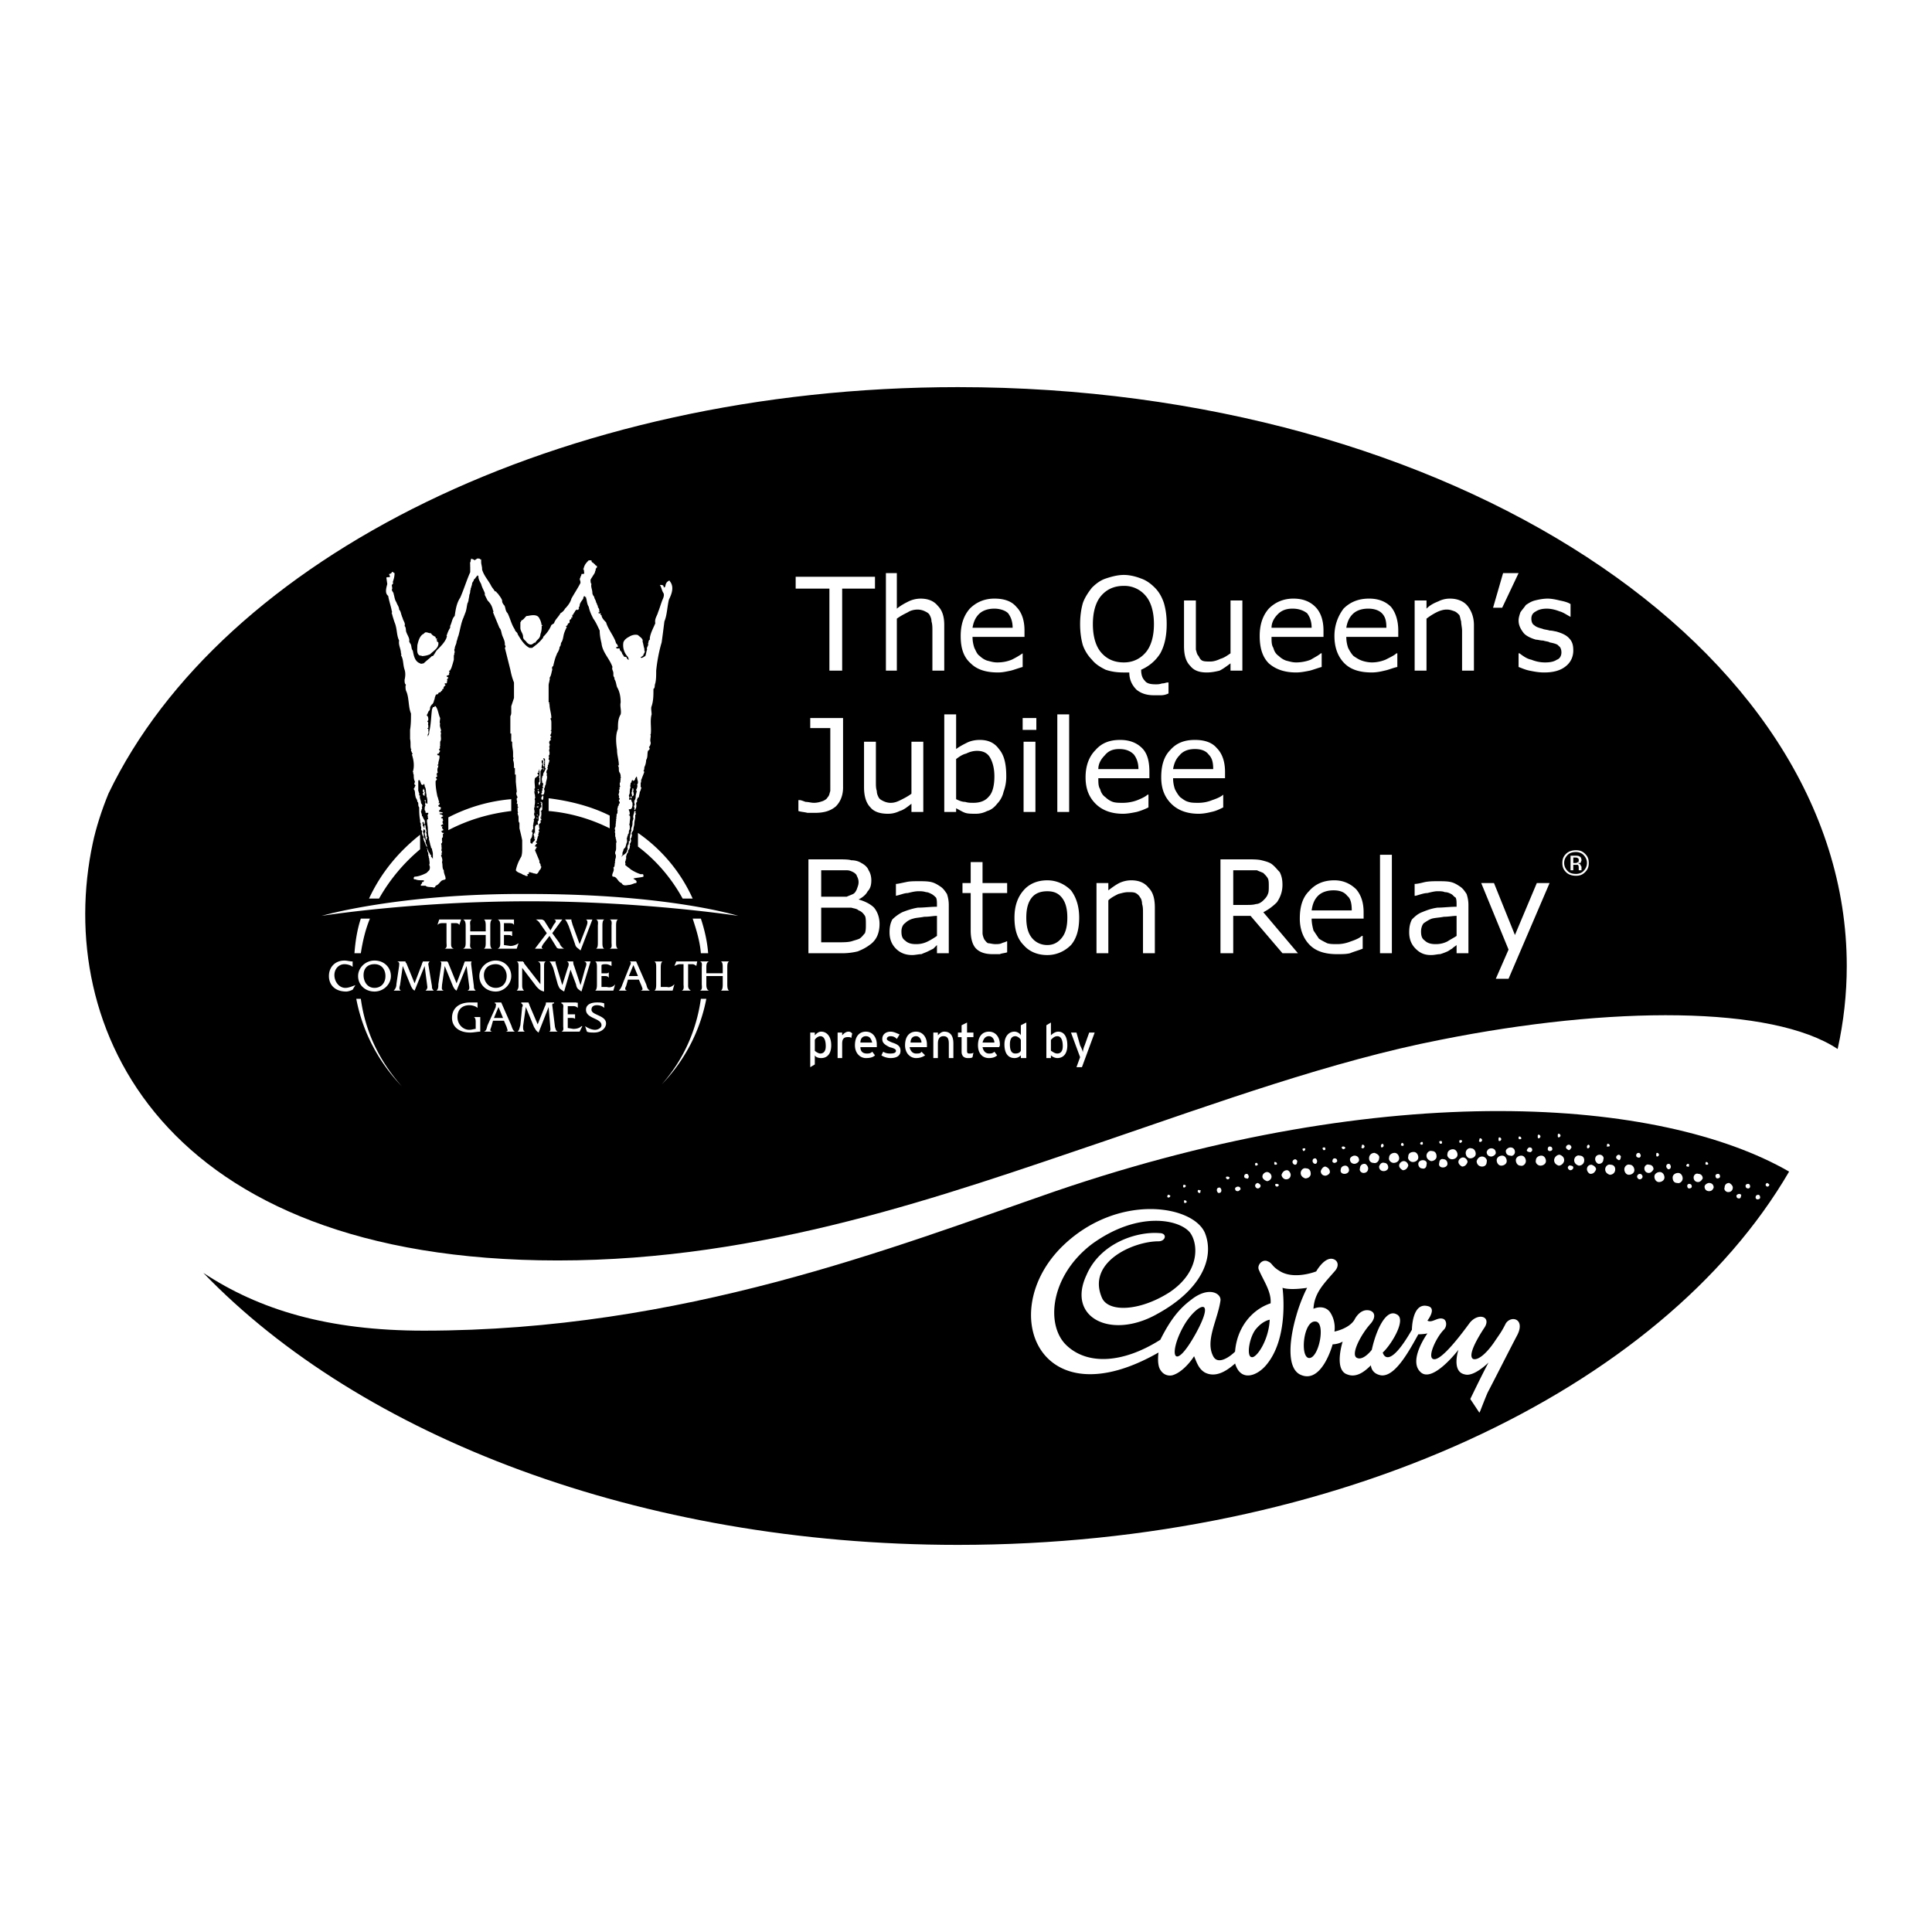 <svg xmlns="http://www.w3.org/2000/svg" width="2500" height="2500" viewBox="0 0 192.756 192.756"><g fill-rule="evenodd" clip-rule="evenodd"><path fill="#fff" d="M0 0h192.756v192.756H0V0z"/><path d="M10.829 79.161c11.272-23.457 44.952-40.537 84.745-40.537 49.024 0 88.678 25.921 88.678 57.754 0 2.813-.312 5.577-.91 8.28-6.527-4.326-22.58-4.328-39.654-.912-10.732 2.092-22.283 6.275-33.471 10.096-16.098 5.457-34.016 11.914-54.571 11.914-39.655 0-50.297-23.375-46.386-41.656.313-1.484.892-3.303 1.569-4.939zm167.671 37.73c-12.689 21.781-45 37.242-82.926 37.242-31.743 0-59.592-10.834-75.284-27.135 5.57 3.678 12.412 5.762 21.986 5.762 25.83 0 46.749-8.277 63.031-13.916 33.238-11.348 60.423-9.315 73.193-1.953z"/><path d="M154.238 115.842c0-.273-.182-.545-.455-.545s-.545.182-.545.455c-.092.271.182.545.453.545.274 0 .547-.182.547-.455zM152.236 115.842c0-.273-.182-.545-.455-.545-.271 0-.545.182-.545.455 0 .271.182.545.455.545.274.09.545-.182.545-.455zM150.326 115.842c0-.273-.182-.545-.453-.545-.273 0-.547.182-.547.455 0 .271.182.545.455.545s.545-.182.545-.455zM156.057 115.752c0-.273-.182-.455-.455-.547-.271 0-.545.273-.545.547 0 .271.182.453.455.545.271 0 .545-.274.545-.545zM158.059 115.752c0-.273-.182-.455-.455-.455-.273-.092-.547.182-.547.455 0 .271.184.453.455.545.273 0 .547-.182.547-.545zM148.326 115.934c.092-.273-.182-.547-.455-.547s-.455.182-.545.455c0 .273.182.545.545.545.274 0 .455-.182.455-.453zM161.15 116.66c0-.273-.182-.455-.455-.455-.273-.09-.545.182-.545.455s.182.455.455.547c.272 0 .545-.182.545-.547zM163.061 116.752c0-.273-.182-.547-.455-.547-.273-.09-.545.182-.545.455s.182.547.453.547c.273 0 .547-.182.547-.455zM166.062 117.479c0-.271-.182-.545-.455-.545s-.547.182-.547.455.184.545.455.545c.274 0 .547-.182.547-.455zM167.881 117.57c0-.273-.182-.545-.455-.545s-.545.182-.545.453c0 .365.182.547.453.547.273.09.547-.181.547-.455zM143.324 115.387c0-.363-.182-.545-.455-.545-.273-.092-.547.182-.547.455 0 .271.184.455.455.545.274 0 .547-.182.547-.455zM145.416 115.205c0-.273-.182-.545-.455-.545s-.545.182-.545.455c-.092.271.182.545.453.545.274 0 .547-.181.547-.455zM147.234 115.115c0-.273-.182-.547-.455-.547-.271-.09-.545.182-.545.455s.182.545.455.545c.272 0 .545-.181.545-.453zM141.504 115.479c0-.273-.182-.547-.453-.547-.365 0-.547.184-.547.455-.09.273.182.547.455.547s.545-.182.545-.455zM139.594 115.568c0-.271-.182-.545-.453-.545-.273 0-.547.182-.547.455-.09.273.182.545.455.545s.545-.181.545-.455zM137.594 115.568c.09-.271-.182-.453-.455-.545-.273 0-.545.182-.545.545 0 .273.182.455.455.455.271.092.545-.181.545-.455zM130.771 117.115c0-.363-.182-.545-.453-.545-.273-.092-.547.182-.547.455 0 .271.182.453.455.545.274 0 .545-.181.545-.455zM132.682 116.934c0-.273-.182-.455-.453-.547-.184 0-.365.184-.455.455 0 .273.182.455.455.455.181 0 .453-.182.453-.363zM128.771 117.207c0-.182-.182-.455-.363-.455-.273 0-.455.182-.547.455 0 .182.182.455.455.455s.455-.183.455-.455zM134.592 116.752c0-.273-.182-.455-.363-.455-.273 0-.455.182-.455.363-.09.273.092.455.363.455.273 0 .455-.181.455-.363zM136.502 116.57c0-.184-.182-.455-.363-.455-.273 0-.455.182-.455.455-.09.182.092.455.363.455.273 0 .455-.183.455-.455zM138.504 116.479c0-.273-.184-.455-.365-.455-.271-.09-.455.092-.545.363 0 .273.182.455.455.455.271 0 .455-.182.455-.363zM140.504 116.297c0-.182-.182-.455-.455-.455-.182 0-.455.182-.455.455 0 .182.184.363.365.455.271 0 .455-.182.545-.455zM142.322 116.205c.092-.271-.09-.453-.363-.453s-.455.182-.455.363c0 .271.182.455.365.455.272.09.453-.091.453-.365zM146.416 115.934c0-.182-.182-.455-.455-.455-.182 0-.455.182-.455.455 0 .182.182.363.365.453.272 0 .453-.182.545-.453zM144.416 116.115c0-.273-.184-.455-.365-.455-.271-.092-.455.092-.455.363-.09.273.092.455.365.455.271.001.455-.181.455-.363zM135.594 115.752c0-.273-.184-.455-.455-.455-.182 0-.455.182-.455.363 0 .273.182.455.455.455.181 0 .455-.181.455-.363zM149.236 115.023c0-.273-.182-.455-.455-.455-.182 0-.363.092-.455.363 0 .273.182.455.455.455.182.001.455-.181.455-.363zM151.145 114.932c0-.271-.182-.453-.453-.453-.184 0-.455.182-.455.363 0 .273.182.455.455.455.181.09.453-.092.453-.365zM159.24 116.66c0-.182-.182-.363-.455-.455-.273 0-.455.182-.455.455 0 .182.182.455.365.455.272 0 .453-.181.545-.455zM164.971 116.66c0-.273-.182-.455-.455-.455-.182-.09-.455.092-.455.365 0 .271.182.455.455.455.181 0 .363-.183.455-.365zM159.969 115.66c.09-.182-.092-.455-.365-.455-.271 0-.455.182-.455.455 0 .182.184.455.365.455.271 0 .455-.181.455-.455zM169.881 117.57c0-.273-.182-.455-.453-.455-.184-.09-.455.092-.455.363 0 .273.182.455.455.455.181.001.363-.181.453-.363zM170.973 118.48c0-.273-.182-.455-.455-.455-.182 0-.453.182-.453.363 0 .273.182.455.453.455.183.001.365-.091.455-.363zM172.883 118.48c0-.182-.182-.365-.363-.455-.273 0-.455.182-.455.455-.092.182.092.455.363.455.273.001.455-.183.455-.455zM168.791 118.389c0-.182-.092-.273-.273-.273-.092 0-.182.092-.182.184 0 .182.09.271.182.271.181-.001.273-.091.273-.182zM171.609 117.389c0-.182-.09-.273-.182-.273-.182 0-.273.092-.273.182 0 .182.092.273.182.273.184-.001.273-.092.273-.182zM173.701 119.299c.092-.092-.09-.182-.182-.182-.09 0-.273.09-.273.182 0 .182.092.271.273.271.092 0 .182-.09.182-.271zM174.611 118.389c0-.182-.092-.273-.182-.273-.182 0-.273.092-.273.184 0 .182.092.271.273.271.091-.001.182-.091.182-.182zM175.611 119.48c0-.182-.09-.273-.182-.273-.182 0-.273.092-.273.273 0 .09.092.182.182.182.183 0 .273-.092.273-.182zM163.879 117.389c0-.092-.092-.273-.273-.273-.09 0-.273.092-.273.273 0 .09.092.273.273.273.091 0 .273-.092.273-.273zM166.699 116.387c0-.09-.092-.271-.184-.271-.182 0-.271.09-.271.271 0 .092.09.184.182.273.181 0 .273-.09.273-.273zM161.695 115.479c.092-.092-.09-.273-.182-.273-.09 0-.271.092-.271.273 0 .09.09.182.271.273.092 0 .182-.092.182-.273zM156.967 116.479c0-.092-.092-.182-.273-.182-.09-.092-.273.09-.273.182s.092.273.273.273c.091 0 .273-.092.273-.273zM154.875 114.66c0-.182-.092-.273-.273-.273-.092 0-.182.092-.182.273 0 .09.09.182.182.182.181 0 .273-.092.273-.182zM152.873 114.75c0-.182-.09-.271-.271-.271-.092 0-.184.09-.273.271 0 .092.09.182.273.182.089.091.271-.09.271-.182zM156.785 114.479c0-.092-.092-.273-.273-.273-.092 0-.273.092-.273.273 0 .09.092.182.273.271.092 0 .181-.09.273-.271zM163.697 115.297c0-.092-.092-.273-.182-.273-.184 0-.273.092-.273.273 0 .09.09.182.182.182.181.089.273-.092.273-.182zM133.41 115.842c0-.182-.092-.273-.273-.273-.09 0-.182.092-.182.184-.092.182.092.271.182.271.092-.001.273-.09.273-.182zM131.408 115.842c0-.09-.09-.273-.182-.273-.182 0-.271.092-.271.273 0 .092.09.273.271.273.092 0 .182-.092.182-.273zM129.408 115.934c.09-.092-.092-.273-.182-.273-.092 0-.273.092-.273.273 0 .09.092.271.273.271.09 0 .182-.09.182-.271zM126.861 117.389c0-.182-.182-.455-.455-.455-.182 0-.455.182-.455.455 0 .182.182.363.455.455.182 0 .455-.182.455-.455zM124.588 117.389c0-.092-.092-.273-.182-.273-.182 0-.273.092-.273.273 0 .09.092.182.273.182.09.091.182-.092.182-.182zM125.77 118.299c0-.092-.09-.184-.273-.273-.09 0-.271.09-.271.273 0 .09.09.271.271.271.091 0 .273-.09.273-.271zM123.77 118.662c0-.182-.092-.273-.273-.273-.09 0-.273.092-.273.182 0 .182.092.273.273.273.091 0 .181-.092.273-.182zM121.859 118.752c0-.09-.092-.271-.182-.271-.182 0-.273.09-.273.271 0 .092.092.273.182.273.182 0 .273-.089.273-.273zM178.613 120.572c0-.092 0-.184-.092-.184-.09 0-.182.092-.182.184 0 .09 0 .09.092.182.09 0 .182-.092.182-.182zM177.521 119.299c.092-.092 0-.182-.09-.182-.092 0-.184.09-.184.182 0 .09.092.182.184.182.09-.001.09-.092.09-.182zM176.521 118.207c0-.092-.092-.092-.182-.182-.092 0-.182.09-.182.182s.09.182.182.182c.091 0 .182-.09.182-.182zM170.428 116.115c0-.092-.092-.182-.182-.182-.092 0-.092.09-.092.182 0 0 0 .09.092.09.09 0 .182 0 .182-.09zM168.518 116.297c0-.092 0-.182-.092-.182-.09 0-.182.09-.182.182 0 .09.092.09.182.09 0 .092.092 0 .092-.09zM165.516 115.205c0-.09-.09-.182-.182-.182-.09 0-.09.092-.09.182 0 .092 0 .182.09.182.092 0 .182-.09.182-.182zM160.605 114.297a.198.198 0 0 0-.184-.184c-.09 0-.09.092-.09.184-.092.09 0 .09.09.09.093 0 .184 0 .184-.09zM158.604 114.387c0-.09 0-.09-.092-.182-.09 0-.182.092-.182.182 0 .092 0 .182.092.182.09-.001.182-.09.182-.182zM155.693 113.295c0-.09-.092-.182-.182-.182-.092 0-.092.092-.092.182 0 .092 0 .182.092.182.091 0 .182-.09.182-.182zM153.691 113.387a.194.194 0 0 0-.182-.182c-.09 0-.09.09-.09.182 0 .09 0 .182.09.182.093-.001.182-.092.182-.182zM151.781 113.568a.194.194 0 0 0-.182-.182s-.09 0-.09.09c0 .092 0 .184.09.184.092 0 .182 0 .182-.092zM149.781 113.66c0-.092-.092-.184-.182-.184-.092 0-.092.092-.092.184 0 .09 0 .182.092.182.09 0 .182-.092.182-.182zM147.871 113.75c0-.09-.09-.182-.182-.182s-.092.092-.092.182c-.09.092 0 .182.092.182s.182-.09.182-.182zM145.871 113.842c0-.092-.092-.092-.184-.092 0 0-.09 0-.09.092 0 .09 0 .182.09.182.092-.001.184-.092.184-.182zM143.869 114.023c0-.092 0-.182-.09-.182-.092 0-.184 0-.184.09 0 .092.092.182.092.182.092 0 .182 0 .182-.09zM141.959 114.113c0-.09 0-.182-.09-.182-.092 0-.184.092-.184.182l.092.092c.092 0 .182 0 .182-.092zM140.049 114.205a.194.194 0 0 0-.182-.182s-.09.09-.09.182 0 .092.09.092c.092.09.182 0 .182-.092zM138.049 114.297c0-.092-.092-.184-.092-.184-.09 0-.182.092-.182.184 0 .09 0 .182.092.182.09 0 .182-.092.182-.182zM136.139 114.387c0-.09-.092-.182-.182-.182-.092 0-.092.092-.092.182-.09.092 0 .182.092.182.09-.001.182-.09.182-.182zM134.229 114.568c0-.09-.092-.182-.182-.182-.092 0-.182 0-.182.092 0 .09.09.182.182.182.09 0 .09-.092.182-.092zM132.229 114.66c0-.092 0-.182-.092-.182s-.182 0-.182.09c0 .092.09.182.09.182.092 0 .184 0 .184-.09zM130.227 114.66c0-.092 0-.092-.092-.092-.09 0-.182 0-.182.092 0 .09.092.182.092.182.09 0 .182-.092.182-.182zM127.406 116.115a.194.194 0 0 0-.182-.182c-.09 0-.09 0-.09.09 0 .092 0 .182.09.182.092 0 .182 0 .182-.09zM127.59 118.207s-.092-.092-.184-.092c-.09 0-.182 0-.182.092s.092.182.182.182c.092 0 .184-.09.184-.182zM125.496 116.205c0-.09-.09-.182-.09-.182-.092 0-.182 0-.182.092 0 .09 0 .182.09.182.092 0 .182-.092.182-.092zM122.678 117.479s-.092-.09-.182-.09c-.092 0-.182 0-.182.09 0 .092.09.184.182.184.09-.001.182-.093.182-.184zM119.768 118.844c.09-.092 0-.092-.092-.092-.09-.09-.182 0-.182.092s.092.182.182.182c.092-.001.092-.09.092-.182zM118.402 119.936a.194.194 0 0 0-.182-.182c-.09 0-.09 0-.09.09 0 .092 0 .182.09.182.092-.001.182-.09.182-.09zM118.312 118.299l-.092-.092c-.09 0-.182 0-.182.092 0 .09 0 .182.092.182.091-.001.182-.092.182-.182zM116.766 119.299s-.092-.092-.182-.092c-.092 0-.092 0-.092.092-.09.09 0 .182.092.182.09-.001.182-.092.182-.182zM47.915 55.813c0-.091-.182-.091-.273-.091s-.091.091-.182.091l-.091.091s-.364.364-.455.545v.637c-.364.819-.637 1.728-1 2.546-.364.546-.455 1.183-.546 1.819-.273.272-.273.637-.455 1v.182c-.182.272-.273.545-.364.818.091 0 0 .091 0 .182-.182.455-.545.819-.909 1.183-.182.182-.273.455-.455.637h-.091c-.272.272-.545.455-.818.728-.091 0-.273.091-.364 0-.546-.182-.637-.818-.728-1.273-.182-.182-.091-.546-.272-.728l-.091-.18c.091-.273-.182-.637-.273-.91-.091-.182 0-.455-.182-.637.091-.273-.091-.455-.182-.728 0-.091-.091-.182-.091-.272-.091-.182-.091-.455-.273-.637 0-.273-.182-.455-.272-.728-.182-.273-.182-.546-.273-.818 0-.182-.182-.273-.182-.455.09-.091 0-.273 0-.455.09-.09.182-.182.09-.272.091-.273.182-.546.182-.91-.091 0-.182-.182-.272-.091 0 .091-.182.182-.273.182 0 .091.091.182.091.272-.091.091-.273 0-.364.091l.091.637c-.091.364-.273.909.091 1.182.091.546.272 1 .364 1.546.09.091-.091.182 0 .182.09.364.182.637.272.91.273.637.182 1.273.455 1.819-.09.454.182.818.182 1.273 0 0 .091.091 0 .182.273.455.182.909.364 1.455.091.273.091.637 0 1 0 .182 0 .364.091.455.091.091 0 .091 0 .182 0 .182 0 .364.091.545.273.637.182 1.546.455 2.183 0 .545 0 1.091-.091 1.637v.909c.091.364 0 .728.091 1.001h.091s-.091 0-.091.091c0 0 0 .182.091.182-.091.091.182.182 0 .273.182.545.273 1.182.091 1.728.091.091 0 .182.091.273 0 .182 0 .455.091.637.091.091-.091.273 0 .364.182.091 0 .182 0 .272 0 .091-.091.091-.091.183.182.182.091.454.182.728 0 .182.182.272.182.545.091 0 .091.182.091.182 0 .091 0 .272.091.363 0 .364 0 .819.091 1.273 0 0 .091 0 0 0 0 .182 0 .273.091.364-.091.182.091.364 0 .546 0 .09.182.182.091.272 0 .273.091.364.182.545-.091.091 0 .182 0 .273.091.182.182.455.273.637h.091c-.091-.091-.091-.273-.182-.363.091-.273-.182-.455-.182-.728 0-.182 0-.273-.091-.364.091-.182.091-.364.091-.546-.091 0-.091-.091-.091-.182s-.091-.182 0-.273c.091 0 .091.091.091.182.182.091 0 .182.091.364-.091 0-.091.091-.091.183.182.09.182.272.091.363 0 .182.091.364.091.455 0 .091 0 .182.091.273 0-.091 0-.182.091-.273-.182-.09 0-.182-.091-.364 0-.091-.091-.091 0-.182 0-.182-.091-.364-.091-.546 0-.091 0-.091-.091-.182 0-.182.091-.364-.091-.546 0-.091-.091-.091-.091-.272-.091 0-.091-.091-.091-.091 0-.182-.091-.273-.091-.455.091 0 0-.182.091-.182 0-.091.091-.091 0-.091v-.091c0-.091.091-.182 0-.272 0-.091-.091-.091-.091-.182 0-.273-.182-.455-.091-.728h-.091v-.091-.182c-.091 0 0-.091-.091-.182v-.91c0-.091 0-.182.091-.182l.091.091c0 .091.091.182.091.273 0 0 0 .091.091.091.091.091.182 0 .182-.091.091.091.091.182.091.272.182.273.091.546.182.819v.182c.091.182.091.455.091.637v.091c-.182 0-.182-.273-.182-.364h-.091c0 .091 0 .091.091.182 0 .091-.091.273 0 .364-.091.091-.091.273-.091.455.091.091.091.182.091.272h.273c0 .091 0 .182-.091.182 0 0 .091.091 0 .091.091.091 0 .182.091.364h-.092c-.091.182 0 .364 0 .546.091.455 0 .909.182 1.364-.091.091 0 .091 0 .182l.091.364c0 .091.091.273.091.364 0 0 0 .091.091.091 0 .182.091.364.091.545v.546c0-.091-.091-.182-.182-.273v-.091-.091h-.091c0-.091-.091-.273-.182-.273.091 0 0-.091 0-.091 0-.091-.091-.182-.091-.273v-.091c0 .091-.091.091 0 .183 0 .09 0 .272.091.363v.273c.091.091 0 .182.091.273 0 .273.091.455 0 .637a.578.578 0 0 1 0 .545l-.273.273c-.364.182-.819.364-1.183.364-.091.091-.091.091-.091.182s.091.091.182.091c.182.091.455.091.728.091 0 0 .182 0 .091.091 0 .09-.091.09-.182.09.091.182-.182.182-.091.364h.455c.182.182.546.091.819.182a.196.196 0 0 0 .182-.182c.272-.091.363-.273.545-.455.182-.182.455-.091.455-.273 0-.091-.091-.091 0-.091-.091-.272-.182-.455-.182-.728-.182-.182-.091-.545-.182-.818.091-.182 0-.455-.091-.637 0-.091.091-.091.091-.091-.091-.091 0-.182 0-.364-.091 0-.091-.091 0-.091l-.091-.09c.091 0 0-.091.091-.091-.091-.091 0-.273-.091-.455l.091-.09c0-.091 0-.091.091-.091h-.091c.091-.091 0-.091 0-.091v-.182c0-.091 0-.182.091-.182v-.182-.091c-.091 0 .091-.091.091-.182h-.091c-.091 0-.091-.091-.182-.182h.182-.091c.091-.091.091-.091.182-.091-.091-.09-.182-.182-.182-.273l.091-.091c-.091 0-.182 0-.182-.091s.091-.091.091 0v-.091l.182-.091h-.091c0-.09-.091-.182 0-.272.091-.091-.091-.182 0-.273h-.091s-.091 0-.091-.091c.091 0 .091-.09.182-.09.091-.091-.091-.091-.091-.182h-.091l-.182-.091c.182-.091.273 0 .364-.091-.091-.091-.273-.091-.364-.091v-.182c.091 0 .091-.091.182-.091l-.091-.091h.091c0-.182-.273-.091-.273-.273 0-.091.091 0 .091-.091 0 0 .091-.091 0-.182l-.091.091c.091-.091 0-.182.091-.182-.091-.182-.091-.364-.182-.545-.091-.455-.182-.91-.182-1.456 0-.091 0-.091.091-.182s0-.182-.091-.182c.091-.091.091-.182.182-.182 0-.091-.091-.091-.091-.182.182 0-.091-.091.091-.182.091 0 0-.091 0-.182v-.182c0-.091.091-.183.091-.364 0-.091-.091.091-.091 0s.091-.091.091-.091v-.091c0-.273.182-.546.091-.819-.091 0-.182 0-.182-.091-.091 0 0 0 0-.091.091.091.182-.091.182-.091 0-.091.091-.091.091-.182-.182-.091-.091-.182 0-.273 0-.091-.091-.091 0-.182v-.091-.364c.182-.273 0-.545.091-.819 0-.09-.091-.182 0-.272 0-.182-.182-.455-.091-.728-.091-.091 0-.364 0-.546-.182-.364-.182-.818-.455-1.182h-.091s0 .091-.091.091h-.091c0 .091-.091.182-.091.273-.091.728-.091 1.455-.272 2.183 0 .091 0 .273-.091.364 0 .091-.091.091-.091 0h.091c-.091-.091 0-.091-.091-.091.182-.091.091-.273.091-.455.091-.091-.091-.091-.091-.182h.091v-.273c-.091-.091.091-.272-.091-.364 0-.091.091-.091.091-.182 0-.182 0-.364-.182-.455.091 0 0-.091.091-.091 0-.091.091-.182.091-.273l.091-.091c.091-.091.091-.273.091-.364.091-.091.091-.273.182-.182-.091-.091.091-.091.091-.182.091-.091.091-.273.182-.455 0-.182.091-.272.091-.364.091-.091.091-.091.182-.091s.091-.182.182-.182c.182 0 .182-.182.273-.182 0 0 .091-.091 0-.091.091-.091.091-.091.182-.091-.091-.182.091-.273.182-.364-.091-.091-.091-.091-.091-.182h.182c.091-.091 0-.182.091-.272-.091-.091 0-.183.091-.273 0-.091-.182-.091-.182-.182.091-.091.273-.091.273-.182-.091-.091.091-.182 0-.273-.091 0 0 0 0-.091.182 0 .091-.182.182-.182.091-.273.182-.546.273-.91v-.455c.091 0 0-.182.091-.273 0-.091-.091-.273 0-.364 0-.273.182-.455.182-.728.091-.182.091-.364.182-.546.182-.637.273-1.364.546-1.91 0-.091.091-.182.091-.272.182-.364.182-.728.273-1.092.091-.091 0-.091.091-.182 0-.182.091-.455.091-.637.091-.182.091-.364.091-.455.091-.091 0-.182.091-.273 0-.091.091-.273.091-.364 0-.182.182-.273.182-.455.182-.091.182-.273.364-.364l-.091-.091c.088-.081.452-1.173.361-1.537z" fill="#fff"/><path d="M43.003 63.181c.091.182.273.273.455.364v.091s0 .091.182.091l-.091.091c0 .091.091.091.091.091.091 0 0 0-.091.091.091 0 .182.091.182.091.091.546-.455.818-.818 1.183a2.172 2.172 0 0 1-.818.182c-.091-.091-.182 0-.273-.091-.272-.182-.182-.637-.182-1.001.091-.363.182-.818.546-1.091.091 0 .182-.182.272-.182h.091c.091-.001.273.09.454.09zM42.094 78.551v.092-.092zM42.276 78.643c0 .091 0 .182.091.182-.091.182.091.182 0 .363v.182c-.091.091-.091-.091-.182-.091 0-.091 0-.182.091-.182-.091-.091-.091-.182-.091-.272l.091-.182c0 .091 0 0 0 0zM42.549 81.644v-.091.091zM57.919 58.178c.091-.182-.182-.364 0-.545.091-.091.091-.182.091-.364h.273c-.091.273-.273.637-.364.909zM63.286 78.279v-.091c.091.091 0 .091 0 .091zM63.195 78.734v.182c-.091.091.091.182 0 .272.091.091 0 .182-.091.273-.091-.091 0-.182-.091-.182.091-.091 0-.091 0-.091 0-.091 0-.182.091-.272h-.091c.091-.091.091-.182.091-.182v-.091s.091 0 .091.091zM62.922 79.643v0zM63.013 79.552v-.091c-.182 0-.09.091-.09.182.09 0 .09 0 .09-.091z" fill="#fff"/><path d="M66.833 57.997c0-.091-.09-.091-.182 0-.182.091-.272.363-.272.545-.091 0-.091.091-.091.091-.091-.091-.091-.091-.091-.182-.09-.091-.182-.091-.272-.091h-.091c.182.273.182.546.363.819.091.182 0 .455-.09.637-.182.455-.273.819-.455 1.273-.091.364-.364.636-.272 1.091-.182.455-.455.91-.546 1.455v.182c-.182.091-.091.273-.182.364.091.273-.182.364-.091.637-.091.182-.091.455-.182.637-.182.091-.273.182-.364.182-.091 0-.091-.091-.091-.091.091 0 .182-.091.273-.182 0 0 0-.182.091-.182 0-.091.091-.182 0-.273v-.182c-.091-.273-.091-.455-.182-.728.091-.273-.273-.455-.455-.637-.272-.091-.637 0-.909.182-.182.091-.455.273-.546.546a1.677 1.677 0 0 0 .455 1.455l.091.273c-.182 0-.182-.182-.273-.273-.091 0-.273 0-.273-.182-.182-.091-.091-.364-.364-.455.091 0 0-.091 0-.091 0-.273-.182 0-.364-.182 0-.091.091-.091.182-.091 0-.182-.091-.273-.182-.364l-.091-.272c-.273-.637-.728-1.183-.91-1.819-.182-.182-.455-.455-.455-.728h-.091v-.091c.091-.182-.182 0-.182-.091-.091-.091 0-.091.091-.091-.091-.182 0-.273-.091-.364 0-.091-.091-.091-.091-.182v-.091c-.091-.091-.091-.273-.182-.364 0-.182-.182-.364-.182-.546-.091-.091-.182-.272-.182-.364 0-.364-.182-.637-.091-.909-.091-.091-.091-.273-.091-.364v-.091.091c0-.091-.273-.728-.728-.637-.455.182-.273.818-.273.818s.091.909.364 1.364l.182.182c.091.273.091.637.273.91.091.455.273.819.455 1.182.273.364.455.819.637 1.183 0 .455.091.91.182 1.273.091.91.819 1.546 1.092 2.365-.091.273.091.364.091.637v.182c0 .182.182.273.091.364.182.273.182.546.273.819.273.455.364 1 .364 1.546-.091.364.091.818 0 1.182-.272.455-.272.91-.272 1.456-.273.636-.182 1.455-.091 2.092 0 .545.182 1 .182 1.546h-.091c.091.182.091.182.091.364 0 .091 0 .272.091.363.091.182.091.273.091.455.091.091-.091.091 0 .182 0 .091-.091.091 0 .182h-.091.091c-.091.091 0 .182-.091.182v.272c.091.091 0 .182 0 .182-.091.091 0 .091 0 .183-.091 0 0 .091-.091.091.091.182 0 .272 0 .363-.091.182.091.182 0 .364 0 0 0 .091.091.091 0 .091-.091.091 0 .091l-.091.091c0 .091.091.182.091.273 0 .091-.091.091-.091.091v.182c-.091 0-.091.091-.091.182-.091.091 0 .183-.091.273h.091c-.091.091 0 .272-.091.363-.091.091 0 .273-.091.364.091.091 0 .091 0 .182v.182c0 .091-.091.091 0 .182-.091.09 0 .272-.091.454-.091.091 0 .273 0 .364 0 0-.091.091 0 .182v.364c.091.09 0 .182.091.272-.091 0 .091.091 0 .091 0 .091.091.182 0 .273V84.552c0 .183 0 .273-.091.455v.184c.091.091.091.364 0 .546v.182c-.091 0 0 .091 0 .091-.091.182 0 .455-.182.545.091.273 0 .364-.091.637 0 0-.091.273.091.273.364 0 .455.545.818.637.182.364.546.182.819.182.364-.091.455-.182.637-.182.182-.273-.273-.364-.273-.455.364-.091.728-.091 1-.182v-.091c0-.273-.182-.091-.364-.182a4.176 4.176 0 0 1-.909-.455c-.091-.091-.364-.273-.455-.364-.182-.091 0-.182-.091-.273v-.182c.091 0 0-.182.091-.182v-.182-.182c.091 0 0-.091.091-.182 0-.091.182-.182.091-.272 0-.091.091-.091.091-.182.091-.091.091-.183.091-.364.091 0 0-.091 0-.182.091-.09.091-.182.091-.182.09-.091 0-.273 0-.364.09-.091.09-.091.09-.182 0 0 .091-.091 0-.091.091-.091 0-.091 0-.182 0-.182.182-.272.182-.454 0-.183.091-.364.091-.546 0-.272.091-.455.091-.727v-.182c.091 0 .091-.091 0-.182.091-.091 0-.182 0-.182h-.091c0 .272-.182.455-.091.728 0 .091-.091.273-.091.364 0 .182 0 .364-.091.545 0 .091-.09.183 0 .273-.09.091 0 .182-.09.182v.182c-.091.182-.091.455-.091.728h-.093v.182c0 .09-.091.09 0 .182h-.091c0 .091-.091.272 0 .455-.091 0-.091.182-.091.182-.091.272-.364.364-.546.545-.091 0 .091-.091.091-.182V85.1c0-.091.091-.182.091-.273 0-.09.091-.182.182-.273.091-.182.091-.364.182-.545v-.273s-.091-.091 0-.091c0-.182.091-.273.091-.364 0-.091.091-.091.091-.182s0-.273.091-.363v-.364c-.091-.091 0-.182 0-.364s.091-.455 0-.637c0 0-.091 0-.091-.091h.091c0-.182 0-.273-.091-.455v-.091h.182l.09-.091c.091 0 0-.182.091-.182v-.363c-.091-.091-.091-.273-.182-.364l-.091.091c-.091-.091-.091-.182 0-.182-.091-.091-.091-.091 0-.091-.182-.182 0-.273 0-.455s0-.363.091-.546c-.091-.091 0-.272 0-.454.09 0 .09-.091.09-.182.091 0 0-.091.091-.091l.091.091c.182-.091.182-.182.182-.273.091 0 .091-.273.182-.091 0 .182.091.364.091.455 0 .091 0 .182-.091.273.091.182 0 .182 0 .364 0 0-.091 0 0 .091h-.091v.091c.091.091 0 .182.091.182l-.091.091c.091.091-.091.091 0 .182-.091.091 0 .273-.091.455 0 0 0 .091-.091.091.091.091 0 .091 0 .091v.091c0 .182.091.273 0 .364-.091.091.091.273 0 .364v.091c0-.091.091 0 .091 0 0-.091.091-.091 0-.091.182-.183.091-.455.091-.637l.091-.091v-.273c.091 0 0-.182.182-.182 0-.182.091-.364.091-.546.091-.091.091-.272.182-.455h-.091V78.098c.091-.091 0-.273.091-.364.091-.272.182-.455.273-.728l-.091-.091c.091-.091.091-.273.091-.364a1.71 1.71 0 0 0 .182-.728c.182-.272.091-.637.182-.909.091-.091.273-.182.091-.364a.692.692 0 0 0 .182-.454c-.091-.273 0-.455 0-.728 0 0-.091-.091 0-.091.091-.637-.091-1.364.091-2.001 0-.273-.091-.637 0-.818.182-.546.182-1.092.182-1.728.182-.091.091-.364.182-.546.091-.364.091-.819.091-1.273.092-.911.274-1.911.546-2.821.091-.637.182-1.364.273-2.092.273-.637.273-1.456.455-2.183.273-.545.546-1.273.091-1.818zm-8.549 1.364s.091-.091 0 0zm.091.181h.091v.091c-.001-.091-.091-.091-.091-.091z" fill="#fff"/><path d="M59.557 56.45c-.182 0-.182-.182-.273-.182-.091-.182-.272-.091-.272-.364h-.092-.182c-.182.182-.364.364-.455.636-.091.182 0 .455 0 .637v.091c-.273.909-.819 1.637-1.273 2.455-.091.364-.364.728-.637 1.001a1.097 1.097 0 0 1-.455.455c-.182.364-.545.637-.637 1l-.272.182c-.182.455-.455.819-.819 1.183h.091-.091v.091l-.09.091c-.273.364-.637.637-1 .91h-.273c-.545-.273-.909-.91-1.182-1.364 0-.182-.273-.273-.273-.455-.364-.546-.455-1.092-.728-1.637-.273-.273-.182-.637-.364-.819-.091-.091-.182-.272-.182-.363v-.091c-.091-.273-.273-.455-.455-.728-.091 0-.091-.091-.091-.091h-.091.091c-.091-.091-.091-.091-.182-.091-.091-.182-.273-.363-.364-.545-.273-.545-.728-1-.909-1.637v-.091c0-.182-.091-.455-.091-.637v-.091-.182c-.091 0-.091 0-.182.091s0 .182-.091.364l-.364-.364c-.091-.091-.182-.091-.364-.182v.091c-.091.091 0 .182-.091.273-.091.546.364 1 .728 1.364.091-.091.091.091.091.091 0 .273.182.546.273.728.091.364.273.637.364.909v.182l.273.546c.273.272.455.545.545 1 0 0 .091.091 0 .182l.637 1.546c.182.182.182.455.273.728.091.272.273.546.273.909v.091-.091.091c.091.091.091.182 0 .273l.546 2.183c.091.455.182.818.364 1.273V69.639l-.273.819v-.091.182-.091.546-.182.182c0 .182 0 .273-.091.455v.273-.091 1.545h.091V74.005v-.091c0 .091.091.091.091.091h-.091.091v.182c0 .363.091.637.091.909v.364h.091-.091v.091c.091.091 0 .182 0 .272.091.273.091.455.091.728 0 0 0 .091.091.091v.637h.091v.728l.091.91v.091c-.091.182 0 .364.091.546-.091.091-.091.091-.091.182v-.091.182c.091.182 0 .273 0 .364.091 0 .091 0 .091.091v.182c0 .091.091 0 .091.091h-.091v.364-.091.091c0 .091.091.182 0 .182 0 .182.091.273.091.455v.182c0 .182 0 .273.091.364V82.647c.091.364.182.728.273 1.182v.91-.183c0 .364 0 .637-.091.91-.272.455-.455.91-.545 1.364.182.273.545.273.728.455.182 0 .273.182.455.091v-.091.091-.091h-.091c.091-.091.182-.091.182-.091.091 0 0-.091 0-.091.091-.182.273 0 .455 0 .091.091.182 0 .273.091.273 0 .273-.364.455-.455 0-.091.182-.273 0-.364.09-.182-.182-.273-.091-.455l-.455-1.092c0-.09.091-.09.091-.09 0-.091 0-.183.091-.183 0 0 0-.091-.091-.091h.091-.091c-.091 0-.091 0-.091-.091l.091-.091c0-.091.091-.091.091-.091.091-.09-.091-.09-.091-.182 0-.091.091-.091.091-.091 0-.182.091-.273.091-.455.182-.091-.091-.364.182-.455-.182-.182 0-.272 0-.364-.091-.091 0-.273-.091-.364l.182-.182c.09-.091-.091-.273.09-.273 0-.091 0-.182-.09-.182 0-.091 0-.182.09-.273v-.364l-.09-.091h.09c0-.091.091-.091.091-.182v.091-.091-.091-.545l-.091-.091c-.09.091 0 .091 0 .091v.091c-.09 0 0 .091 0 .182v.182h-.09c0 .091-.091.183-.091.183v.637h-.091c.091.091 0 .091 0 .091v.363s0 .091-.091.091v.182c0 .09.091.09 0 .182h-.091c-.091 0-.091.091-.182.182v.728c-.091-.091 0-.091 0-.091-.182-.091 0 .091-.182.182.091 0 .091.091.091.091v.091s.091.09.091 0v.181l-.091-.091v.091-.091.091l.091.091c0 .182-.273.273-.273.455-.091 0-.091-.09-.182-.09v-.364a.693.693 0 0 0 .182-.455c.091-.182 0-.273-.091-.364h.091c0-.091 0-.182.091-.182v-.364c-.091 0 .091-.091 0-.182.091-.09 0-.182.091-.272 0-.091-.091-.182 0-.182 0-.091.091-.091.091-.272-.091 0 0-.091-.091-.182 0-.182.091-.364 0-.545l.091-.637v-.091-.091-.091c-.091-.091.091-.272 0-.363v-.182c-.091-.091 0-.182-.091-.273.091-.091 0-.182.091-.182-.091 0 0-.091-.091-.091l.091-.091h-.091.091c0-.364-.091-.637 0-1l.091-.091c.091 0 .182-.182.273-.182 0-.091-.182-.182-.091-.273s.091-.272.182-.363c0 .091-.091.182 0 .182V77.463l-.091.091c.091 0 .091 0 .091.091v-.091V78.009c-.091 0-.091.182-.091.273.091 0 .091.091.091.091v-.091c.091 0 0-.091.091-.182V77.19v-.272c.09-.091.182-.273.09-.364.091-.091 0-.182.091-.272h-.091.089V76.1h-.091v.091c0-.091.091-.182 0-.273l.182-.091V76.282c-.091.091.091.091 0 .182h.091c.091-.091-.091-.182 0-.272.091-.091 0-.091 0-.091 0-.091.091-.182 0-.182 0-.091-.091-.182 0-.182h-.091s0-.091.091-.091l.091.091v.273-.091V76.464v-.091.182c0 .091.091.091.091.183h-.091.091s-.091 0-.091.091-.182.272-.182.455c0 .091 0 .091-.091.182v.091c-.091.182 0 .364 0 .546.091 0 .091.091.091.182-.091.364-.091-.091 0 .364h.091-.182v.091c.091.091 0 .091 0 .091 0 .091-.091.182 0 .272 0 0-.091 0-.091.091v-.091.182h.182l.091-.091c0-.091.091-.272 0-.454 0-.091.091-.183.091-.273v.091-.098c0-.091.091-.182.091-.272 0-.273.182-.546.091-.819-.091-.091.091-.091 0-.182-.091-.182 0-.363.091-.454v-.091c-.091-.091.091-.182 0-.273.091-.091.091-.182.091-.272.091 0 0-.091.091-.182 0-.091-.091-.091-.091-.182s.091-.272 0-.272c0-.091.091-.182.091-.182v-.091-.182c-.091-.091 0-.272 0-.364s-.091-.182 0-.182v-.091.091-.091c.091-.091-.091-.182 0-.272-.091 0 0-.091 0-.182 0 0 .091 0 .091-.091h.091-.091c.091 0 .091 0 0-.091 0-.091 0-.182.091-.182 0-.091-.091-.091-.091-.182-.091 0 .091-.091 0-.091.091-.091.091-.182.091-.364h-.091l.091-.091v-.728.091c0-.182 0-.364-.091-.455 0 0 0-.091.091-.091 0-.455-.182-.909-.182-1.364-.091-.091-.091-.273-.091-.364v-1.547c0-.182.091-.364.091-.545.091-.091 0-.091 0-.182.182-.273.182-.545.273-.818 0-.091-.091-.273.091-.364.091-.364.182-.819.364-1.182 0-.091.091-.182.091-.182.091-.182.182-.364.182-.546.182-.182.091-.364.182-.455.182-.273.182-.637.273-.91.091-.273.182-.455.272-.637 0 0-.091 0-.091-.091.091 0 .182-.091.182-.182s.182-.091.182-.182v-.182c0-.091.091-.091.182-.183 0 0-.091-.182.091-.091v-.273c.091-.091.182 0 .091-.091l.182-.273c0-.091.091-.091.091-.091 0-.091.091-.091.091-.091.091.091.182 0 .182-.091.091 0 0-.091 0-.091 0-.091.091-.091.091-.182 0-.273.182-.455.364-.728v-.091c.364-.637.455-1.455.91-2.092.091-.182.273-.364.273-.545.091-.091 0-.273.182-.364-.002.002-.002-.089-.002-.18zm-7.913 23.921v-.091.091zm.545-16.281zm1.365 18.191l-.091.091.091-.091zm1.182-12.824v-1.092 1.092z" fill="#fff"/><path d="M54.282 76.824c-.091-.091 0-.182-.091-.273v.182c-.001 0-.001.091.091.091zM53.736 78.825v-.091.091zM53.736 78.916c-.091 0-.091 0-.091.091v-.091.091s.091.091 0 .182h.091c0-.091.091-.091.091-.182-.091-.001-.091-.091-.091-.091zM53.736 79.279v.091-.091zM54.1 79.37c0 .091 0 .091-.091.182v.091c0 .091 0 .091.091.182l.091-.091c-.001-.091.091-.364-.091-.364zM53.645 80.098v.091h.091s0-.091-.091-.091zM53.736 80.461h-.182v.091h.091c.091 0 .091-.091.091-.091zM53.645 81.007v.091-.091zM53.645 81.644c-.091 0 0-.091-.091-.091v.091s.091.091.091 0zM53.736 78.551zM53.736 78.46v.091-.091zM53.736 78.46zM59.557 56.541zM58.192 56.723h.092v.091h-.092v-.091zM57.919 60.361v.091-.091zM57.738 60.725v-.091.091zM57.01 61.634v.091-.091zM54.008 62.362h.092v.091h-.092v-.091zM54.1 62.544v.182-.182zM51.917 62.544z" fill="#fff"/><path d="M51.917 62.635c0 .363.272.545.272.909 0 .273.273.364.364.546.182.182.364.272.546.182l.273-.182v.091c.091-.182.182-.272.364-.455a.692.692 0 0 0 .182-.454c.182-.455.182-1.092-.091-1.547-.182-.454-.728-.363-1.182-.272h.091-.091-.091c-.182.091-.272.364-.546.455 0 0 0 .091-.09.182v.182l-.001.363v.091-.091zM54.008 62.817h.092-.092zM56.374 62.908v.091-.091zM55.918 64.272h.091-.091zM53.008 64.363l.091-.091-.091.091zM55.1 66.546v.091-.091zM54.827 68.183zM54.736 70.093h.091v.091h-.091v-.091zM55.009 71.275v.091-.091zM55.009 71.366v.092-.092zM55.009 72.003v.091-.091zM55.009 72.276zM55.009 72.367v.091-.091zM55.009 72.548zM55.009 72.64v.091-.091zM55.009 73.003zM55.009 73.095v.09-.09zM54.918 73.458h.091-.091zM55.009 73.458v.091-.091zM54.918 73.731v.091-.091zM54.827 75.277v.091-.091zM54.827 75.459v.091-.091zM54.19 75.732h.092-.092zM54.1 76.005v.091-.091zM54.1 76.278v.091-.091zM54.19 76.369v-.091.091zM54.282 76.55v.092-.092zM54.008 76.642h.092v.091h-.092v-.091zM54.19 76.733zM53.827 76.824v.091-.091zM54.008 76.824zM53.736 76.915zM53.918 76.915v.09-.09zM53.645 77.005h.091v.091h-.091v-.091zM54.554 77.005v.091-.091zM54.1 77.096h.091-.091zM54.1 77.096s0-.091 0 0zM54.282 77.096l-.092.091.092-.091zM53.918 77.278v-.091.091zM53.918 77.369v.091-.091zM53.918 77.551zM53.918 77.642v.091-.091zM53.372 77.733h.091-.091zM54.1 77.733v.091-.091zM53.918 77.824v.091-.091zM54.1 78.006zM54.463 78.006v.091-.091zM53.372 78.006zM53.918 78.188v.091-.091zM54.373 78.279h.09-.09zM53.827 78.37v-.091c0 .091-.091.091 0 .091zM53.372 78.37v.181-.181zM53.645 78.734h.091v.091h-.091v-.091zM53.281 78.916h.091v.09l-.091-.09zM54.373 78.916v.09-.09zM53.827 79.097v.091-.091zM51.553 79.188v.091-.091zM53.372 79.279zM53.372 79.461zM53.372 79.643v.091-.091zM53.372 79.916v.091-.091zM53.372 80.098zM53.918 80.098l.09-.091h-.09v.091zM53.372 80.189zM53.372 80.28zM53.372 80.371v.09-.09zM53.281 80.461h.091v.091l-.091-.091zM54.1 80.644l-.182-.092.182.092zM53.372 80.917v.09-.09zM53.281 81.007h.091v.091l-.091-.091zM54.008 81.098v.091-.091zM53.281 81.189zM51.644 81.189v.091-.091zM53.827 81.28v.091-.091zM54.008 81.28zM53.554 81.371v-.091.091zM53.554 81.371zM53.645 81.371v-.091h-.091c0 .091.091.091.091.091zM53.918 81.462h.09v.091h-.09v-.091zM53.372 81.462v.091-.091zM53.554 81.553zM53.554 81.644v-.091c0 .091-.091.091 0 .091zM53.645 81.553v.091-.091zM53.281 81.644v.091-.091zM54.008 81.735v.091-.091zM53.281 81.826v-.091.091zM53.19 82.099zM53.19 82.372v.09-.09zM53.827 82.462v.091-.091zM53.372 82.826v.091-.091zM53.281 83.19v-.091.091zM53.099 83.099h.091-.091zM53.645 83.099h.091v.091h-.091v-.091zM53.099 83.281l-.091.091.091-.091zM53.736 83.281v.091-.091zM53.736 83.372l-.091.091.091-.091zM53.008 83.463v.091-.091zM53.372 83.463v.091-.091zM53.372 83.554l-.091-.091v.091h.091zM53.645 83.554zM52.917 83.736v.182-.182zM52.917 84.1zM52.917 84.009zM52.917 84.1v-.091.091zM53.463 84.009l.091.091-.091-.091zM53.099 84.19h-.091.091zM53.372 84.373h.091-.091zM53.463 84.554v.183-.183zM52.099 84.827v.091-.091zM52.099 85.009v.091-.091zM51.462 86.737v.091-.091zM52.826 87.101zM73.654 91.376s-6.912-2.183-20.828-2.183c-13.006-.091-20.737 2.183-20.737 2.183s9.095-1.455 20.737-1.455c11.369 0 20.828 1.455 20.828 1.455zM82.931 104.291c0-.91-.455-1.363-1-1.363-.273 0-.455.182-.637.363v-.273h-.455v3.457l.455-.273v-.91c.091.182.363.273.637.273.546-.001 1-.364 1-1.274zm-.545.092c0 .453-.182.727-.546.727-.182 0-.455-.182-.545-.273v-1.09c.091-.184.363-.365.545-.365.364-.001.546.364.546 1.001zM85.023 103.109c-.091-.092-.182-.182-.363-.182-.273 0-.455.182-.637.363v-.273h-.455v2.547h.455v-1.455c0-.455.182-.637.546-.637.182 0 .272 0 .363.09l.091-.453zM87.479 104.199c0-.637-.364-1.271-1.091-1.271-.637 0-1.091.453-1.091 1.363 0 .818.545 1.273 1.091 1.273.455 0 .728-.092.91-.273l-.273-.363c-.182.182-.363.182-.545.182-.364 0-.637-.182-.637-.637h1.637l-.001-.274zm-.455-.181h-1.182c0-.363.182-.637.546-.637.454 0 .545.365.636.637zM89.844 104.836c0-.453-.273-.637-.819-.818-.454-.182-.545-.271-.545-.363 0-.182.182-.273.364-.273.273 0 .455.092.637.273l.273-.455c-.273-.09-.545-.271-.91-.271-.455 0-.818.271-.818.727 0 .363.182.545.728.818.364.092.637.182.637.363 0 .184-.182.273-.546.273-.182 0-.455 0-.728-.182l-.182.363c.272.182.637.273.909.273.545 0 1-.181 1-.728zM92.481 104.199c0-.637-.364-1.271-1.091-1.271-.637 0-1.092.453-1.092 1.363 0 .818.546 1.273 1.092 1.273.364 0 .636-.092.909-.273l-.364-.363c-.091.182-.273.182-.545.182-.273 0-.546-.182-.637-.637h1.728v-.274zm-.545-.181h-1.091c0-.363.182-.637.546-.637.363 0 .545.365.545.637zM95.119 105.564v-1.455c0-.729-.272-1.182-.909-1.182-.273 0-.455.182-.637.363v-.273h-.455v2.547h.455v-1.455c0-.455.182-.729.546-.729.363 0 .545.182.545.729v1.455h.455zM97.119 105.02c-.09.09-.272.09-.363.09-.182 0-.273 0-.273-.273v-1.363h.636v-.455h-.636v-1l-.545.273v.727h-.364v.455h.364v1.455c0 .455.273.637.637.637.182 0 .364 0 .455-.092l.089-.454zM99.758 104.199c0-.637-.363-1.271-1.092-1.271-.637 0-1.092.453-1.092 1.363 0 .818.455 1.273 1.092 1.273.363 0 .637-.092.818-.273l-.273-.363c-.182.182-.363.182-.545.182-.273 0-.545-.182-.637-.637h1.637c.092-.09.092-.182.092-.274zm-.547-.181h-1.182c.092-.363.273-.637.637-.637s.545.365.545.637zM102.395 105.564v-3.547l-.545.273v1c-.092-.182-.363-.363-.637-.363-.545 0-1 .453-1 1.271 0 1.002.455 1.365 1 1.365.273 0 .455-.092.637-.273v.273h.545v.001zm-.545-.728c-.092.184-.273.273-.545.273-.365 0-.547-.273-.547-.91 0-.545.182-.818.547-.818.182 0 .453.182.545.365v1.09zM106.488 104.291c0-.91-.363-1.363-.91-1.363-.271 0-.545.182-.727.363v-1.273l-.455.273v3.273h.455v-.273a.983.983 0 0 0 .637.273c.545 0 1-.363 1-1.273zm-.455.092c0 .453-.182.727-.545.727-.273 0-.455-.182-.637-.273v-1.09c.182-.184.363-.365.637-.365.364-.001.545.364.545 1.001zM109.217 103.018h-.547l-.453 1.273a2.117 2.117 0 0 0-.184.729c0-.184-.182-.547-.271-.729l-.363-1.273h-.547l.91 2.455-.363 1.002h.545l1.273-3.457zM157.24 85.009c.271 0 .545.091.727.273.273.272.363.545.363.818s-.09.546-.363.819c-.182.182-.455.272-.727.272-.365 0-.637-.091-.82-.272-.271-.273-.363-.546-.363-.819s.092-.546.363-.818c.184-.182.455-.273.82-.273zm1.272 1.092c0-.364-.09-.637-.363-.91-.271-.272-.545-.364-.908-.364-.365 0-.729.091-1.002.364-.271.273-.363.546-.363.91s.092.637.363.91c.273.273.637.364 1.002.364.363 0 .637-.091.908-.364.273-.274.363-.547.363-.91zm-1-.273c0 .091 0 .182-.09.182-.092.091-.182.091-.273.091h-.182v-.546h.182c.092 0 .273 0 .273.091.09 0 .09.091.09.182zm-.819-.455v1.455h.273v-.545h.455c.09.091.09.182.09.364v.182h.274v-.091-.273s-.092-.091-.092-.182c-.09-.091-.09-.091-.271-.182h.271c0-.091.092-.182.092-.273 0-.182-.092-.364-.182-.364-.092-.091-.273-.091-.455-.091h-.455zM87.752 92.194c0 .455-.091.91-.273 1.273s-.455.637-.728.819c-.364.272-.728.455-1.183.637a6.518 6.518 0 0 1-1.546.182h-3.365v-9.368h2.819c.637 0 1.183 0 1.455.091.364 0 .728.091 1.001.273.363.182.637.455.728.728.182.273.272.637.272 1 0 .455-.091.818-.363 1.092-.182.363-.546.636-.91.818.637.182 1.183.455 1.547.818.364.455.546 1.001.546 1.637zM85.66 88.01c0-.272-.091-.455-.182-.636 0-.091-.182-.273-.364-.364s-.364-.182-.637-.182H81.931v2.638H84.477c.182-.091.455-.182.637-.273s.273-.272.364-.455c.091-.273.182-.454.182-.728zm.728 4.276c0-.455 0-.728-.091-.91-.182-.273-.363-.455-.637-.546-.182-.182-.454-.182-.728-.273h-3.001v3.456h1.637c.546 0 1.001 0 1.364-.091.273-.091.637-.182.819-.272.273-.182.364-.364.545-.546.092-.273.092-.546.092-.818zM94.664 95.105h-1.182v-.818l-.364.363-.546.273c-.182.091-.455.182-.637.272-.273 0-.637.091-.91.091-.636 0-1.182-.182-1.637-.637-.455-.455-.637-1-.637-1.637 0-.546.091-.91.272-1.273a4.054 4.054 0 0 1 1-.728c.455-.182 1-.364 1.546-.455.637 0 1.273-.091 1.91-.091v-.182c0-.273 0-.546-.091-.728-.091-.091-.273-.273-.455-.364-.182-.091-.364-.182-.545-.182-.273-.091-.546-.091-.728-.091-.364 0-.728.091-1.091.182-.364 0-.728.182-1.183.273V88.19c.182 0 .546-.091 1-.182.364-.09.819-.09 1.273-.09.455 0 .91 0 1.273.09.364.091.637.273.91.455s.455.455.636.728c.091.273.182.637.182 1.092v4.822h.004zm-1.182-1.728v-2.001c-.364 0-.728.091-1.273.091-.455.091-.818.091-1.091.182a1.75 1.75 0 0 0-.819.455c-.273.182-.363.545-.363.819 0 .455.09.728.363.909.273.273.637.364 1.092.364.455 0 .818-.091 1.182-.273.363-.182.636-.364.909-.546zM100.484 95.014c-.271.091-.545.091-.727.182h-.729c-.727 0-1.273-.182-1.637-.546-.363-.363-.545-1-.545-1.819v-3.729h-.819v-1h.819V86.01h1.182v2.092h2.455v1h-2.455v4.002c0 .181.092.455.182.637.092.091.182.272.365.364.182 0 .453.091.727.091.182 0 .455 0 .637-.091s.363-.091.455-.182h.09v1.091zM107.67 91.558c0 1.183-.271 2.092-.818 2.729-.637.637-1.455 1-2.365 1-1 0-1.818-.363-2.363-1-.637-.637-.91-1.546-.91-2.729 0-1.091.273-2.001.91-2.729.545-.637 1.363-1 2.363-1 .91 0 1.729.364 2.365 1 .546.728.818 1.637.818 2.729zm-1.182 0c0-.91-.182-1.546-.545-2.001-.365-.455-.82-.636-1.457-.636s-1.182.182-1.545.636-.547 1.091-.547 2.001.184 1.546.547 2.001.908.728 1.545.728 1.092-.273 1.457-.728c.364-.455.545-1.092.545-2.001zM115.219 95.105h-1.182v-4.002c0-.364 0-.637-.092-.91 0-.272-.09-.545-.182-.637a1.08 1.08 0 0 0-.455-.455c-.182-.091-.453-.091-.727-.091-.363 0-.637.091-1 .182-.365.182-.729.364-1.002.637v5.275h-1.182v-7.003h1.182v.728c.365-.273.729-.545 1.092-.728a2.796 2.796 0 0 1 1.184-.273c.818 0 1.363.273 1.727.728.455.455.637 1.092.637 2.001v4.548zM129.498 95.105h-1.545l-3.184-3.729h-1.729v3.729h-1.273v-9.368h2.639c.545 0 1.09 0 1.455.091.363.091.727.182 1 .364.363.273.545.546.818.819.182.364.273.728.273 1.273 0 .637-.182 1.182-.547 1.728a5.29 5.29 0 0 1-1.363 1.001l3.456 4.092zm-2.91-6.73c0-.273 0-.546-.09-.728-.092-.182-.273-.364-.455-.546-.182-.091-.455-.182-.637-.273h-2.365v3.457h1.273c.363 0 .729 0 1-.091.273 0 .547-.182.729-.364s.363-.364.455-.637c.09-.182.09-.455.09-.818zM136.047 91.649h-5.184c0 .455.092.818.182 1.182.182.273.363.546.547.819.271.182.453.272.818.455.271.091.637.091 1 .091.455 0 .91-.091 1.363-.273.547-.182.91-.364 1.092-.545h.092v1.273c-.455.182-.818.273-1.273.455-.363.091-.818.091-1.273.091-1.182 0-2.092-.272-2.729-.909s-1-1.546-1-2.638c0-1.183.271-2.092.908-2.729.637-.728 1.455-1.092 2.547-1.092.91 0 1.637.364 2.184.91.455.545.727 1.273.727 2.274v.636h-.001zm-1.182-.819c0-.637-.092-1.182-.455-1.455-.273-.364-.727-.546-1.363-.546s-1.184.182-1.547.546-.545.818-.637 1.455h4.002zM137.684 85.282h1.183v9.823h-1.183v-9.823zM146.508 95.105h-1.184v-.818c-.09.091-.271.182-.455.363-.182.091-.271.182-.453.273a6.194 6.194 0 0 1-.729.272c-.273 0-.545.091-.91.091-.637 0-1.092-.182-1.545-.637-.455-.455-.637-1-.637-1.637 0-.546.09-.91.271-1.273.273-.273.547-.546 1.002-.728.453-.182.908-.364 1.545-.455.547 0 1.273-.091 1.91-.091v-.182c0-.273 0-.546-.09-.728-.182-.091-.273-.273-.455-.364s-.363-.182-.637-.182c-.182-.091-.455-.091-.729-.091-.271 0-.637.091-1 .182-.363 0-.818.182-1.182.273h-.092V88.19c.273 0 .637-.091 1-.182.455-.09.91-.09 1.273-.09.547 0 1.002 0 1.365.09.363.091.637.273.908.455.273.182.455.455.637.728.092.273.184.637.184 1.092v4.822h.003zm-1.184-1.728v-2.001c-.363 0-.818.091-1.273.091-.455.091-.818.091-1.182.182-.273.091-.547.272-.818.455-.182.182-.273.545-.273.819 0 .455.092.728.363.909.273.273.637.364 1.092.364s.818-.091 1.184-.273c.271-.182.636-.364.907-.546zM154.602 88.102l-4.094 9.55h-1.272l1.272-2.911-2.727-6.639h1.274l2.09 5.184 2.183-5.184h1.274zM84.114 78.551c0 .819-.273 1.456-.728 1.91-.546.455-1.183.637-2.092.637h-.728c-.364-.091-.637-.091-.91-.182v-1.092h.091c.182 0 .364.091.637.182.273 0 .546.091.819.091.364 0 .636-.091.909-.182.182-.091.364-.182.455-.364.182-.182.182-.364.272-.637V72.64h-2.001v-1h3.274v6.911h.002zM92.118 81.007h-1.183v-.818c-.455.363-.818.637-1.182.728a2.517 2.517 0 0 1-1.182.272c-.728 0-1.364-.182-1.729-.637-.455-.454-.637-1.182-.637-2.001v-4.547h1.183v4.002c0 .364 0 .637.091.91 0 .272.091.455.182.637s.273.272.455.364c.182.091.455.182.728.182.364 0 .637-.091 1-.273.364-.182.728-.363 1.091-.637v-5.184h1.183v7.002zM100.395 77.46a4.27 4.27 0 0 1-.273 1.546c-.09.455-.363.91-.637 1.183-.273.363-.637.637-1 .728a2.421 2.421 0 0 1-1.092.272c-.455 0-.818 0-1.091-.091s-.545-.272-.909-.455v.364H94.21v-9.732h1.183v3.457c.364-.273.728-.455 1.091-.637.364-.182.82-.273 1.273-.273.82 0 1.455.273 1.91.91.546.636.728 1.546.728 2.728zm-1.184 0c0-.819-.182-1.456-.453-1.91-.273-.455-.729-.637-1.273-.637-.365 0-.728.091-1.092.272-.364.091-.637.273-1 .546v4.002c.364.182.636.273.909.273.273.091.546.091.818.091.637 0 1.184-.182 1.547-.637.362-.363.544-1.09.544-2zM102.031 71.639h1.365v1.183h-1.365v-1.183zm.092 2.365h1.182v7.003h-1.182v-7.003zM105.488 71.275h1.182v9.732h-1.182v-9.732zM114.674 77.642h-5.094c0 .455 0 .818.182 1.092.092.363.273.636.547.818.182.182.455.364.727.455.273.091.637.091 1 .091.455 0 1.002-.091 1.457-.273.453-.182.818-.363 1-.545h.09v1.273a6.216 6.216 0 0 1-1.182.455c-.455.091-.91.182-1.365.182-1.182 0-2.092-.363-2.729-1s-1-1.455-1-2.638.363-2.092 1-2.729c.637-.728 1.457-1.001 2.457-1.001.908 0 1.637.273 2.182.819.547.545.729 1.364.729 2.365v.636h-.001zm-1.092-.909c0-.637-.182-1.092-.455-1.456-.363-.364-.818-.545-1.455-.545s-1.092.182-1.455.636c-.363.364-.637.819-.637 1.365h4.002zM122.223 77.642h-5.184c0 .455.09.818.182 1.092.182.363.363.636.545.818.273.182.455.364.818.455.273.091.637.091 1.002.091a3.65 3.65 0 0 0 1.363-.273c.547-.182.91-.363 1.092-.545v1.273c-.363.183-.729.364-1.184.455-.363.091-.818.182-1.271.182-1.184 0-2.092-.363-2.729-1s-1.002-1.455-1.002-2.638.273-2.092.91-2.729c.637-.728 1.455-1.001 2.455-1.001 1.002 0 1.729.273 2.184.819.545.545.818 1.364.818 2.365v.636h.001zm-1.182-.909c0-.637-.092-1.092-.455-1.456-.273-.364-.729-.545-1.365-.545s-1.182.182-1.545.636c-.365.364-.547.819-.637 1.365h4.002zM87.297 58.724h-3.274v8.186H82.75v-8.186h-3.366v-1.182h7.913v1.182zM94.209 66.91h-1.183v-4.002c0-.272 0-.637-.091-.909 0-.273-.091-.455-.182-.637s-.273-.273-.455-.364a1.714 1.714 0 0 0-.728-.182c-.363 0-.728.091-1 .273-.364.182-.728.364-1.092.636v5.185h-1.091v-9.732h1.091v3.547c.455-.364.818-.546 1.182-.728a2.802 2.802 0 0 1 1.183-.273c.818 0 1.364.273 1.728.728.455.455.637 1.091.637 1.91v4.548h.001zM102.213 63.544h-5.184c0 .455.09.818.182 1.092.182.363.273.637.545.818.184.182.455.364.729.455.363.091.637.182 1 .182.547 0 1-.091 1.455-.273.547-.273.818-.455 1.092-.637v1.364c-.363.091-.818.273-1.182.364-.455.091-.818.182-1.273.182-1.184 0-2.092-.273-2.729-.91-.728-.637-1-1.546-1-2.729 0-1.092.273-2.001.91-2.729.636-.637 1.455-1.001 2.455-1.001 1.002 0 1.729.273 2.184.819.547.546.818 1.365.818 2.365v.638h-.002zm-1.182-.909c0-.637-.182-1.092-.455-1.456-.273-.273-.818-.455-1.365-.455-.635 0-1.182.182-1.545.546-.363.363-.547.818-.637 1.364h4.002v.001zM116.584 69.184a1.715 1.715 0 0 1-.729.182h-.727c-.729 0-1.273-.182-1.729-.545-.455-.455-.729-1-.729-1.728h-.544c-.727 0-1.273-.091-1.818-.273-.547-.273-1.002-.546-1.365-1a3.99 3.99 0 0 1-.91-1.456c-.182-.637-.271-1.364-.271-2.092s.09-1.455.271-2.092c.184-.546.547-1.091.91-1.546.363-.364.818-.728 1.365-.91.545-.182 1.182-.363 1.818-.363s1.273.182 1.729.363c.545.183 1 .546 1.363.91.455.455.729 1 .91 1.546.182.637.273 1.273.273 2.092 0 1.092-.182 2.092-.637 2.911-.455.728-1.092 1.273-1.91 1.637 0 .455.09.818.363 1.092.182.272.547.363 1.092.363.182 0 .363 0 .637-.091.273 0 .363-.091.545-.091h.092v1.091h.001zm-1.455-6.913c0-1.182-.273-2.183-.818-2.819a2.768 2.768 0 0 0-2.184-1c-1 0-1.729.364-2.273 1-.547.637-.818 1.637-.818 2.819 0 1.183.271 2.183.818 2.82.545.636 1.273 1 2.273 1 .91 0 1.637-.364 2.184-1 .544-.637.818-1.637.818-2.82zM123.951 66.91h-1.182v-.728c-.365.273-.729.546-1.092.728-.365.091-.82.182-1.273.182-.729 0-1.273-.182-1.637-.637-.455-.455-.637-1.091-.637-2.001v-4.547h1.182v4.911c.092.273.092.455.273.637.09.182.182.364.363.455.183.09.456.09.82.09.273 0 .637-.091 1-.273.365-.091.729-.363 1.002-.545v-5.275h1.182v7.003h-.001zM132.045 63.544h-5.184c0 .455 0 .818.182 1.092.092.363.273.637.547.818.182.182.453.364.727.455.363.091.637.182 1 .182.455 0 1.002-.091 1.455-.273.455-.273.82-.455 1.002-.637h.09v1.364c-.363.091-.818.273-1.182.364-.455.091-.91.182-1.365.182-1.09 0-2-.273-2.729-.91-.637-.637-.908-1.546-.908-2.729 0-1.092.271-2.001.908-2.729.637-.637 1.455-1.001 2.457-1.001.908 0 1.637.273 2.182.819.547.546.818 1.365.818 2.365v.638zm-1.182-.909c0-.637-.182-1.092-.455-1.456-.363-.273-.818-.455-1.455-.455s-1.092.182-1.455.546c-.363.363-.637.818-.637 1.364h4.002v.001zM139.504 63.544h-5.184c0 .455.09.818.182 1.092.182.363.363.637.545.818.273.182.547.364.818.455a3.27 3.27 0 0 0 1 .182c.455 0 .91-.091 1.365-.273.545-.273.91-.455 1.092-.637h.09v1.364c-.455.091-.818.273-1.273.364-.363.091-.818.182-1.273.182-1.182 0-2.092-.273-2.729-.91s-1-1.546-1-2.729c0-1.092.363-2.001.91-2.729.637-.637 1.455-1.001 2.547-1.001.908 0 1.637.273 2.182.819.455.546.729 1.365.729 2.365v.638h-.001zm-1.184-.909c0-.637-.09-1.092-.453-1.456-.273-.273-.729-.455-1.365-.455s-1.182.182-1.545.546c-.365.363-.547.818-.637 1.364h4v.001zM147.053 66.91h-1.182v-4.002c0-.272-.092-.637-.092-.909-.092-.273-.092-.455-.182-.637-.182-.182-.273-.273-.455-.364-.273-.091-.455-.182-.818-.182-.273 0-.637.091-1 .273a6.187 6.187 0 0 0-1.002.636v5.185h-1.182v-7.003h1.182v.818c.365-.364.729-.546 1.184-.728a2.512 2.512 0 0 1 1.182-.273c.729 0 1.365.273 1.729.728s.637 1.091.637 1.91v4.548h-.001zM151.51 57.178l-1.637 3.456h-.91l1-3.456h1.547zM156.967 64.909c0 .637-.273 1.183-.729 1.546-.545.455-1.273.637-2.182.637-.547 0-1.002-.091-1.455-.182-.455-.091-.82-.272-1.092-.364v-1.364h.09c.365.273.729.545 1.184.637.455.182.908.273 1.363.273.547 0 .91-.091 1.184-.273.271-.091.453-.364.453-.728 0-.273-.09-.546-.271-.637-.092-.182-.455-.273-.91-.364-.092-.09-.364-.09-.637-.181-.273 0-.545-.091-.727-.091-.637-.182-1.092-.455-1.273-.728-.273-.364-.455-.728-.455-1.182 0-.273.09-.546.182-.819.182-.273.363-.455.545-.728.273-.182.547-.363.91-.454.363-.091.818-.183 1.273-.183.363 0 .818.091 1.182.183.455.091.818.182 1.092.363v1.273c-.363-.182-.727-.455-1.092-.546-.455-.182-.908-.272-1.273-.272-.453 0-.818.091-1.09.272-.365.182-.455.455-.455.728 0 .273.09.546.271.637.184.182.455.273.82.364.182.091.453.091.727.182.273 0 .545.091.637.091.637.182 1 .364 1.273.637.363.364.455.727.455 1.273zM147.598 140.945l.092-.182s.455-1.184.729-1.82c.908-1.729 2.09-4.092 3-5.82.729-1.547-.637-1.91-1.182-1.092-.455.91-.637 1.092-1.182 1.91-.82 1.182-1.639 1.818-2.094 1.637-.545-.363.455-2.092 1.184-3.184.637-1.09-.729-1.455-1.547-.363-1.729 2.365-3.092 3.82-3.639 3.547-.545-.271.365-2.182 1.092-2.91.365-.363.273-1-.09-1.092-.547-.182-1.092.455-1.547.184 0 0 1-1.273 0-1.457-1.547-.363-1.547 2.365-1.547 2.365-2.455 4.275-2.91 2.273-2.91 2.273.818-.727 2.457-3.365 1.365-3.818-1.002-.547-2.002 1.455-2.457 3.547 0 0-.818 1.09-1.455.818-.727-.273.365-2.365 1.365-3.457.455-.545.455-1.092-.092-1.273-1-.271-1.545.91-1.545.91-.547.91-2.002 1.182-2.002 1.182s.182-.908-.363-1.818c-.363-.637-1.092-.729-1.729-.455.092-1.637 1.092-2.547 2.184-3.82.363-.455.271-.908-.092-1.092-.908-.453-1.818 1.184-1.818 1.184s-2.273.91-3.729-.092c-.729-.455-.637-.727-1.092-.908-.547-.273-1.092.363-.91.818.455 1.092 1.273 2.182 1.182 3.365-1.91.637-3.363 2.455-3.547 4.82-.545.545-1.727 1.363-2.182.455-.818-1.547.455-3.639.727-5.549.092-.729-1.182-1.455-2.91-.092-1.092.82-2 1.82-3.092 4.002-3.73 2.365-7.277 2.547-9.369.547-2.092-2.002-1.637-6.912 2.547-10.096 4.639-3.365 8.822-2.457 9.824-1.092.818 1.182.908 3.91-2.094 5.912-3 1.91-6.094 2-6.73.545-1.545-3.547 3.094-5.639 5.641-5.639.727 0 .908-.818.09-.818-2.273-.182-5.912 1-7.275 4.184-2.002 4.275 2.455 6.457 7.004 3.912 4.365-2.365 5.82-5.549 4.82-8.096-1.184-2.82-8.732-4.002-14.189 1.273-6.73 6.549-2.365 17.463 9.551 10.641 0 0-.182 1.184.182 1.729.271.455.727.637 1.182.545 1-.271 1.91-1.455 2.184-1.908.273.637.455 1.273 1.092 1.637 1.09.545 2.182-.182 3-.91.547 1.818 2.092 1.273 3.002.273 2.455-2.729 1.729-7.822 1.729-7.822.818.273 2.455 0 2.455 0s-.637 1.182-1.092 2.82c-.637 2.182-1 5.092.365 5.82 2.182 1.092 3.273-3.002 3.273-3.002s.545 0 1-.273c0 0-.908 2.82.455 3.275.91.363 1.729-.273 2.365-.91 0 0 0 .818 1 1 1.365.184 2.729-2.273 3.729-4.092 0 0 .547 0 .91-.092 0 0-1.91 2.639-.729 3.82 1.184 1.273 3.82-2.182 3.82-2.182s-.727 2.182.637 2.455c.91.273 2.365-1.182 2.365-1.182-.637 1.182-1.818 3.637-1.818 3.637l.907 1.366zm-28.286-7.914c-2.273 4.094-2.729 2.002-1.273-.637 1.182-2.181 3.457-3.365 1.273.637zm5.547 2.365c-.545-.09-.182-2.184.547-2.91.637-.727 1.273-.818 1.273-.818-.091 2.092-1.365 3.91-1.82 3.728zm5.731.092c-.908-.092-.545-3.729.637-3.639 1.091.001.365 3.729-.637 3.639zM45.004 94.104c0 .273 0 .455.273.545h-.91c.273-.091.182-.363.182-.637v-1.91h-.363c-.182 0-.364 0-.546.182l.182-.546h2.183l-.182.546c-.091-.182-.272-.182-.363-.182h-.455v2.002h-.001zM46.915 93.286v.728c0 .273-.091.546.182.637h-.909c.272-.091.272-.363.272-.637v-1.637c0-.182 0-.546-.272-.637h.909c-.272.091-.182.455-.182.637v.546h1.546v-.546c0-.182 0-.546-.182-.637h.818c-.182.091-.182.455-.182.637v1.637c0 .273 0 .546.182.637h-.818c.182-.091.182-.363.182-.637v-.728h-1.546zM50.28 94.287l.637.091c.272 0 .545-.091.818-.273l-.182.545h-1.91c.273-.091.273-.363.273-.637v-1.637c0-.182 0-.546-.273-.637h1.637v.546c-.091-.182-.273-.182-.546-.182h-.455v.819H51.097v.455h-.091c0-.091-.182-.091-.364-.091h-.362v1.001zM54.19 94.195c-.091.182-.272.364 0 .455h-.818l1.182-1.546-.636-.91a1.097 1.097 0 0 0-.455-.455h.545c.182 0 .182.091.273.091l.637 1 .363-.637c.182-.182.273-.364 0-.455h.819l-1 1.364.728 1a.927.927 0 0 0 .455.545h-.455c-.182 0-.273-.091-.273-.091l-.728-1.182-.637.821zM58.465 92.558c.091-.272.273-.637 0-.818h.637l-1.183 3.092c-.272-.273-.455-.273-.545-.637l-.637-1.819c-.091-.182-.182-.455-.364-.637h.637v.091c0 .091.091.273.091.364l.728 2.001.636-1.637zM59.648 92.376c0-.182.091-.546-.182-.637h.819c-.182.091-.182.455-.182.637v1.637c0 .273 0 .546.182.637h-.819c.182-.091.182-.363.182-.637v-1.637zM61.012 92.376c0-.182.091-.546-.182-.637h.819c-.182.091-.182.455-.182.637v1.637c0 .273 0 .546.182.637h-.819c.273-.091.182-.363.182-.637v-1.637zM35.182 96.469c-.182-.182-.546-.272-.819-.272-.545 0-1 .454-1 1.091s.455 1.273 1.092 1.273c.364 0 .728-.182 1-.271l-.273.453c-.182.092-.455.184-.637.184-1.091 0-1.728-.637-1.728-1.547s.637-1.546 1.546-1.546c.273 0 .546.091.819.091v.544zM39.001 97.379c0 .818-.728 1.547-1.637 1.547s-1.637-.637-1.637-1.547c0-.818.728-1.546 1.637-1.546 1.001 0 1.637.728 1.637 1.546zm-2.728-.092c0 .637.364 1.273 1.091 1.273.637 0 1.092-.455 1.092-1.182 0-.637-.364-1.183-1.092-1.183-.727.001-1.091.455-1.091 1.092zM42.094 96.196c0-.091.091-.183.091-.273h.728c-.091 0-.182.182-.182.273l.363 2.183c0 .182 0 .273.182.455h-.819c.091-.092.182-.182.182-.363l-.273-2.093-1 2.456c-.182-.092-.273-.273-.364-.455l-.818-2.001-.273 1.911c-.091.271-.091.453.091.545h-.728a.825.825 0 0 0 .273-.637l.272-1.819c0-.182.091-.364-.182-.455h.818c0 .09 0 .09.091.182l.818 2 .73-1.909zM46.278 96.196c0-.091.091-.183.091-.273h.728c-.091 0-.091.182-.091.273l.273 2.183c0 .182 0 .273.182.455h-.819c.182-.092.182-.182.182-.363l-.273-2.093-1 2.456c-.182-.092-.273-.273-.364-.455l-.818-2.001-.272 1.911c0 .271-.091.453.182.545h-.728c.182-.182.182-.363.182-.637l.273-1.819c0-.182.091-.364-.091-.455h.728c0 .09.091.09.091.182l.819 2 .725-1.909zM51.007 97.379c0 .818-.728 1.547-1.546 1.547-.91 0-1.637-.637-1.637-1.547 0-.818.728-1.546 1.637-1.546s1.546.728 1.546 1.546zm-2.728-.092c0 .637.455 1.273 1.182 1.273.637 0 1.091-.455 1.091-1.182 0-.637-.455-1.183-1.091-1.183-.728.001-1.182.455-1.182 1.092zM52.099 98.289c0 .182 0 .363.182.545h-.728c.182-.182.182-.363.182-.545v-1.82c0-.272 0-.455-.182-.545h.637s0 .09.091.09v.092l1.637 2.092v-1.729c0-.272 0-.455-.273-.545h.818c-.182.09-.182.273-.182.545v2.457c-.364-.092-.455-.184-.728-.455l-1.456-1.91v1.728h.002zM56.283 98.926c-.455-.273-.455-.273-.637-.729l-.455-1.637c-.091-.183-.182-.455-.364-.637h.637c-.091.09 0 .182 0 .273l.637 2.093.545-1.729c.091-.183.182-.547-.091-.637h.637c0 .09 0 .273.091.455l.637 1.911.455-1.639c.091-.272.272-.637-.091-.727h.637l-.91 3.002c-.363-.273-.455-.273-.545-.729l-.545-1.455-.638 2.185zM60.011 98.471h.546c.273.09.637 0 .819-.273l-.182.637h-1.819c.182-.092.182-.455.182-.637v-1.637c0-.273 0-.547-.182-.637h1.637v.455c-.182-.091-.364-.182-.546-.182s-.364 0-.455.091v.818h.546s.091 0 .182-.09v.545c-.091-.182-.273-.182-.455-.182h-.273v1.092zM62.649 97.742l-.182.637c-.091.182-.182.363.091.455h-.818c.182-.182.272-.363.364-.637l.728-1.819c.091-.182.182-.364 0-.455h.637l1 2.274c.091.273.091.455.364.637h-.91c.273-.092.182-.182.091-.455l-.272-.637h-1.093zm.546-1.455l-.455 1.092h.909l-.454-1.092zM66.56 98.471c.272.09.546-.092.728-.273l-.182.637h-1.819c.182-.092.182-.455.182-.637v-1.637c0-.273 0-.547-.182-.637h.819c-.182.09-.182.455-.182.637v1.91h.636zM68.652 98.289c0 .182 0 .363.273.545h-.91c.273-.092.182-.455.182-.637v-2.001h-.363c-.182 0-.364.091-.546.182l.182-.455h2.092l-.091.455c-.091-.091-.272-.182-.363-.182h-.455v2.093h-.001zM70.471 97.379v.818c0 .182 0 .545.272.637h-.909c.272-.092.182-.455.182-.637V96.56c0-.273.091-.547-.182-.637h.909c-.272.09-.272.364-.272.637v.545h1.637v-.545c0-.273 0-.547-.182-.637h.818c-.182.09-.182.364-.182.637v1.637c0 .182 0 .545.182.637h-.818c.182-.092.182-.455.182-.637v-.818h-1.637zM47.642 100.562c-.182-.182-.546-.273-.818-.273-.728 0-1.183.455-1.183 1.184 0 .727.546 1.271 1.183 1.271.272 0 .455-.09.637-.09v-.637c0-.182 0-.455-.182-.545h.637v1.456c-.273 0-.637.09-1 .09-1.183 0-1.819-.637-1.819-1.455 0-1 .728-1.547 1.819-1.547h.728v.546h-.002zM49.188 101.836l-.182.637c-.091.271-.182.363.091.455h-.818c.272-.092.272-.365.364-.637l.818-1.82c0-.182.091-.363-.091-.363v-.092h.637l1 2.275c.091.271.182.545.364.637h-.91c.273-.092.182-.092.091-.455l-.272-.637h-1.092zm.546-1.365l-.455 1.092h.909l-.454-1.092zM54.373 100.381c.091-.182.091-.182.091-.365h.818v.092c-.182 0-.182.092-.182.182l.273 2.184c.091.271.091.363.273.455h-.91c.182 0 .182-.184.182-.273l-.182-2.184-1 2.547c-.273-.182-.273-.273-.455-.545l-.819-2.002-.273 1.91c0 .273 0 .455.182.547h-.728c.182-.184.182-.365.273-.637l.182-1.82c.091-.09.091-.271-.091-.363v-.092h.728c0 .092.091.184.091.273l.819 1.91.728-1.819zM56.646 102.562l.546.092c.364 0 .637-.092.818-.273h.091l-.273.547h-1.819c.273-.092.182-.365.182-.547v-1.729c0-.182.091-.453-.182-.545v-.092h1.456c.091 0 .091.092.182 0v.547c-.182-.182-.364-.182-.546-.182h-.455v.818h.728v.455c-.091-.092-.273-.092-.364-.092h-.364v1.001zM60.285 100.562c-.182-.182-.455-.273-.728-.273s-.545.092-.545.455c0 .545 1.455.545 1.455 1.363 0 .455-.455.91-1.183.91-.272 0-.545 0-.728-.09l-.182-.547c.272.182.637.363 1 .363.273 0 .636-.182.636-.453 0-.729-1.546-.637-1.546-1.547 0-.545.546-.729 1.091-.729.273 0 .455 0 .728.092v.456h.002zM63.649 84.463c1.819 1.364 3.365 3.184 4.457 5.185h1.001a15.938 15.938 0 0 0-5.458-6.549v1.364zM54.736 79.643v1.273c2.183.182 4.275.818 6.094 1.728v-1.273c-1.819-.91-3.911-1.455-6.094-1.728zM36 91.649c-.364 1.091-.545 2.273-.637 3.456H36c.182-1.183.455-2.365.91-3.456H36zM69.925 91.649h-.818c.363 1.091.728 2.273.818 3.456h.728c-.091-1.183-.364-2.365-.728-3.456zM69.925 99.652c-.455 3.275-1.819 6.186-3.911 8.549 2.274-2.363 3.82-5.273 4.457-8.549h-.546zM35.545 99.652c.637 3.365 2.274 6.367 4.548 8.732-2.183-2.457-3.638-5.367-4.093-8.732h-.455zM37.819 89.648a17.86 17.86 0 0 1 4.093-4.911v-1.456c-2.183 1.728-3.911 3.82-5.093 6.367h1zM44.731 82.826c1.91-1 4.002-1.637 6.276-1.91v-1.183a16.66 16.66 0 0 0-6.276 1.819v1.274z" fill="#fff"/></g></svg>